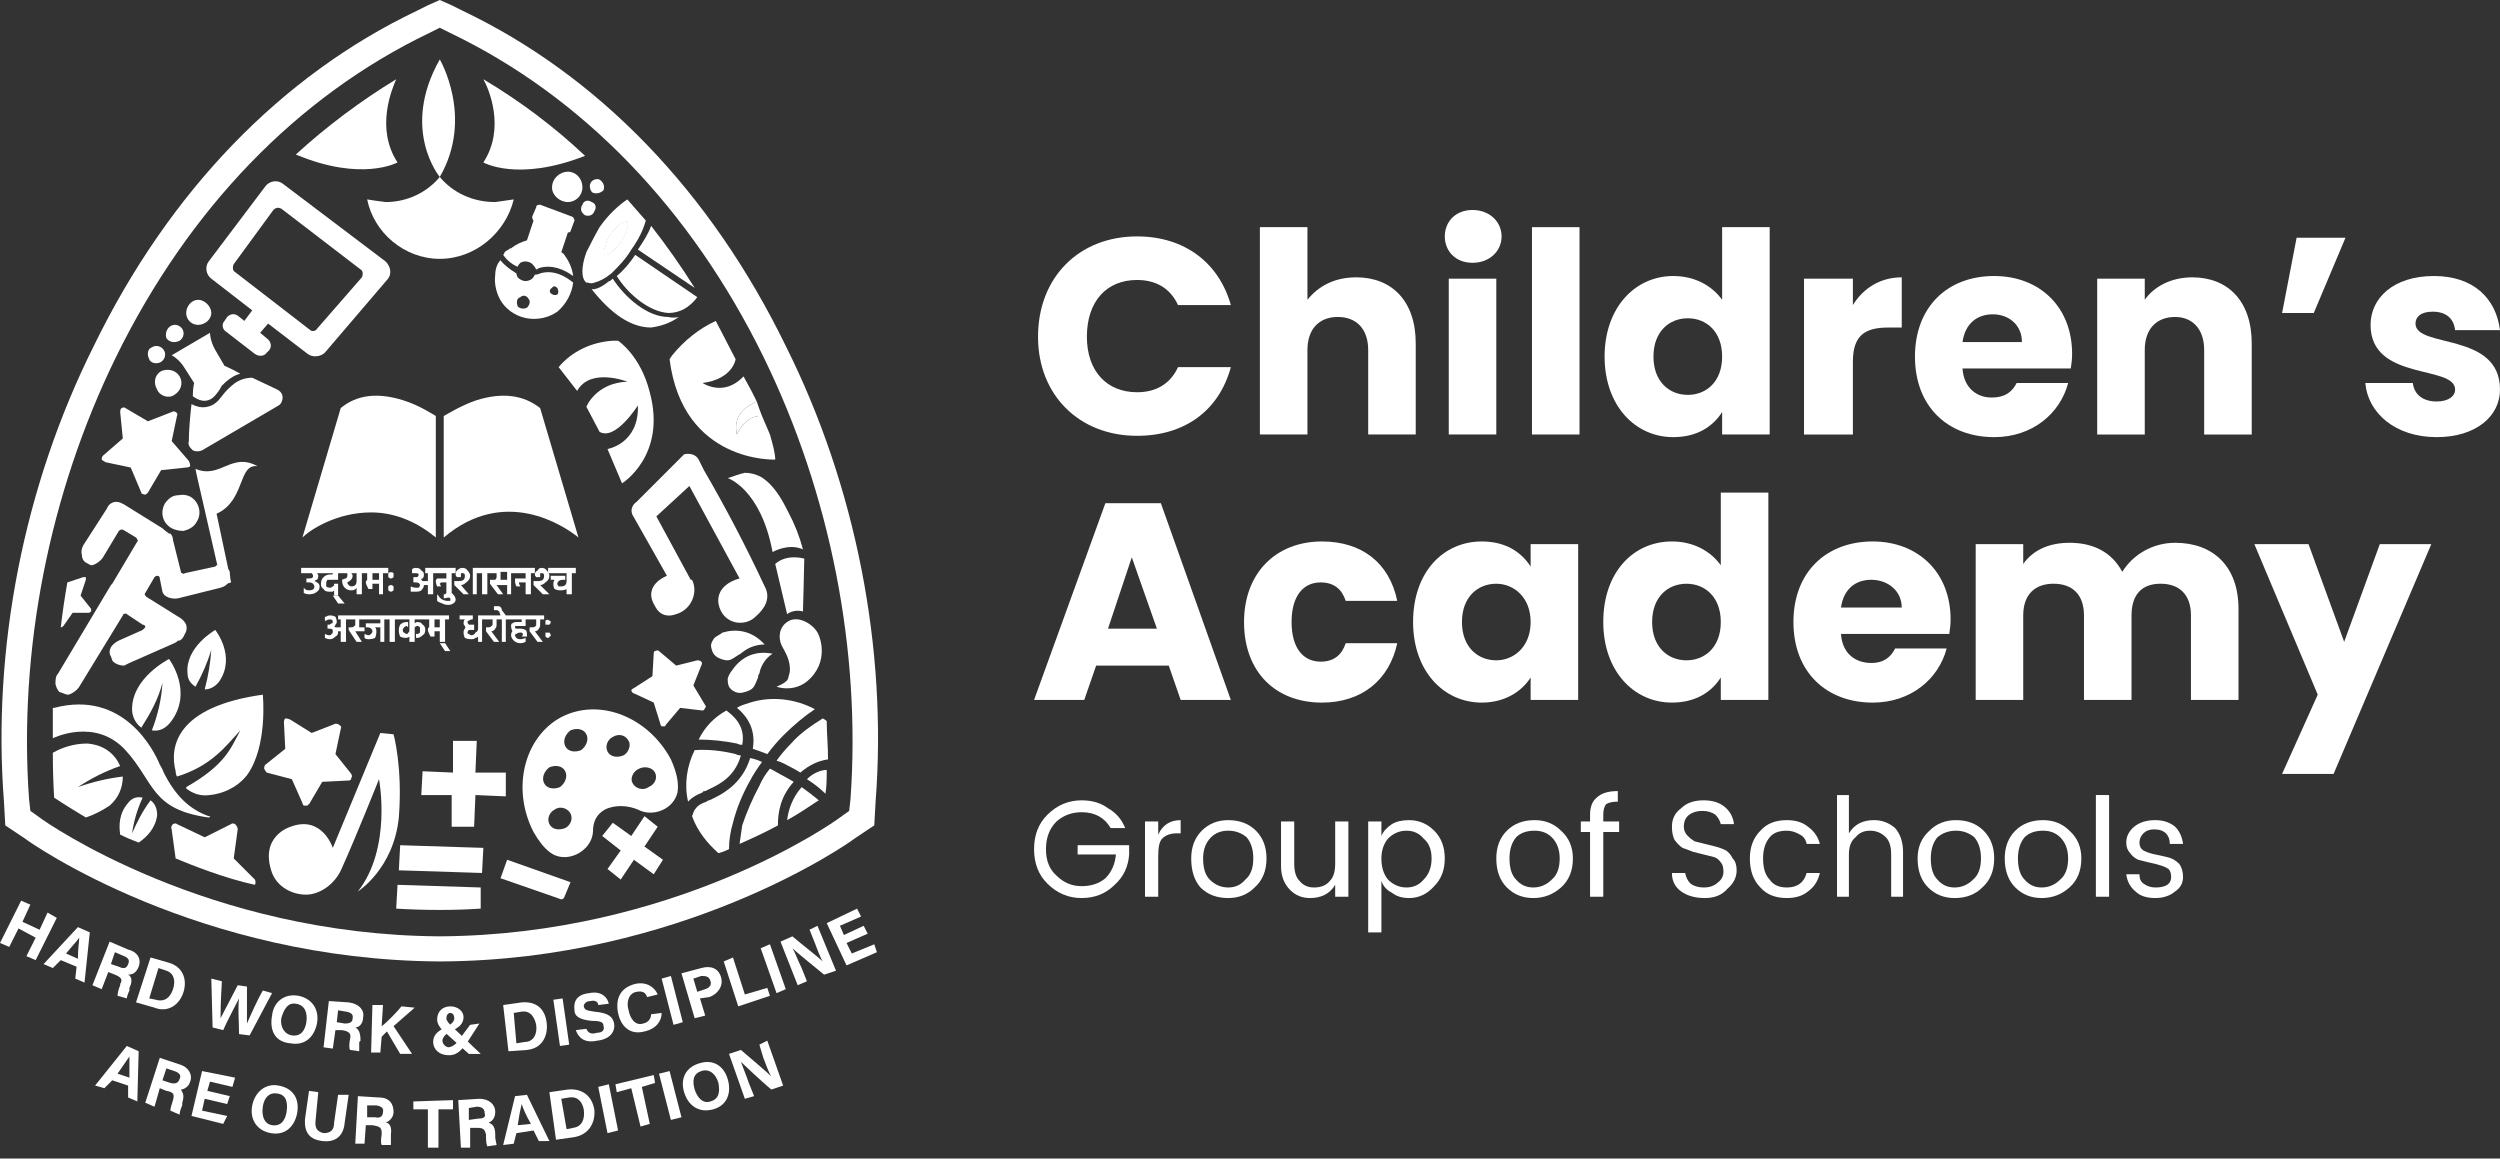 <svg xmlns="http://www.w3.org/2000/svg" width="123" height="57" viewBox="0 0 123 57" fill="none"><rect x="0" y="0" width="123" height="57" fill="#333333" stroke="none"/><path d="M55.944 11.631C58.283 11.631 59.973 12.93 60.558 15.01H57.959C57.569 14.165 56.854 13.775 55.944 13.775C54.45 13.775 53.475 14.815 53.475 16.569C53.475 18.259 54.45 19.298 55.944 19.298C56.854 19.298 57.569 18.908 57.959 18.064H60.558C59.973 20.208 58.283 21.442 55.944 21.442C53.085 21.442 51.071 19.428 51.071 16.569C51.071 13.645 53.085 11.631 55.944 11.631Z" fill="white"></path><path d="M61.987 11.176H64.326V14.749C64.846 14.1 65.626 13.645 66.73 13.645C68.484 13.645 69.654 14.815 69.654 16.894V21.377H67.315V17.219C67.315 16.179 66.73 15.594 65.82 15.594C64.911 15.594 64.326 16.179 64.326 17.219V21.377H61.987V11.176Z" fill="white"></path><path d="M71.084 11.631C71.084 10.916 71.604 10.331 72.448 10.331C73.293 10.331 73.878 10.916 73.878 11.631C73.878 12.346 73.293 12.93 72.448 12.93C71.604 12.93 71.084 12.346 71.084 11.631ZM71.279 13.71H73.618V21.377H71.279V13.71Z" fill="white"></path><path d="M75.373 11.176H77.712V21.377H75.373V11.176Z" fill="white"></path><path fill-rule="evenodd" clip-rule="evenodd" d="M82.325 13.58C83.365 13.58 84.209 14.035 84.729 14.749V11.176H87.068V21.377H84.729V20.273C84.274 20.987 83.495 21.507 82.325 21.507C80.441 21.507 78.946 19.948 78.946 17.544C78.946 15.139 80.441 13.58 82.325 13.58ZM83.04 15.659C82.13 15.659 81.35 16.309 81.35 17.544C81.35 18.778 82.13 19.428 83.04 19.428C83.95 19.428 84.729 18.778 84.729 17.544C84.729 16.309 83.95 15.659 83.04 15.659Z" fill="white"></path><path d="M91.162 21.378H88.758V13.71H91.162V15.01C91.681 14.165 92.526 13.645 93.566 13.645V16.114H92.916C91.746 16.114 91.162 16.504 91.162 17.804V21.378Z" fill="white"></path><path fill-rule="evenodd" clip-rule="evenodd" d="M98.114 21.507C95.84 21.507 94.216 20.013 94.216 17.544C94.216 15.139 95.775 13.58 98.114 13.58C100.324 13.58 101.948 15.075 101.948 17.414C101.948 17.63 101.926 17.869 101.883 18.128H96.555C96.62 19.103 97.27 19.558 97.984 19.558C98.699 19.558 99.024 19.233 99.219 18.843H101.753C101.363 20.338 99.999 21.507 98.114 21.507ZM96.555 16.829H99.479C99.479 15.984 98.829 15.464 98.049 15.464C97.27 15.464 96.685 15.919 96.555 16.829Z" fill="white"></path><path d="M108.445 17.219C108.445 16.179 107.861 15.595 107.016 15.595C106.106 15.595 105.522 16.179 105.522 17.219V21.378H103.182V13.71H105.522V14.75C105.976 14.1 106.821 13.645 107.861 13.645C109.615 13.645 110.785 14.815 110.785 16.894V21.378H108.445V17.219Z" fill="white"></path><path d="M112.279 15.399L112.994 11.696H115.398L113.838 15.399H112.279Z" fill="white"></path><path d="M119.881 21.507C117.867 21.507 116.503 20.338 116.373 18.843H118.712C118.777 19.428 119.232 19.753 119.881 19.753C120.466 19.753 120.791 19.493 120.791 19.168C120.791 17.933 116.632 18.778 116.632 15.984C116.632 14.685 117.737 13.58 119.751 13.58C121.701 13.58 122.805 14.685 123 16.244H120.791C120.726 15.659 120.336 15.334 119.686 15.334C119.102 15.334 118.842 15.594 118.842 15.919C118.842 17.154 123 16.309 123 19.168C123 20.468 121.831 21.507 119.881 21.507Z" fill="white"></path><path fill-rule="evenodd" clip-rule="evenodd" d="M57.503 32.748H53.93L53.345 34.437H50.876L54.385 24.756H57.114L60.557 34.437H58.088L57.503 32.748ZM55.684 27.42L54.514 30.929H56.919L55.684 27.42Z" fill="white"></path><path d="M65.041 26.64C66.99 26.64 68.355 27.68 68.745 29.564H66.21C66.016 28.98 65.626 28.655 64.976 28.655C64.131 28.655 63.546 29.304 63.546 30.604C63.546 31.904 64.131 32.553 64.976 32.553C65.626 32.553 66.016 32.228 66.21 31.644H68.745C68.355 33.463 66.99 34.568 65.041 34.568C62.767 34.568 61.207 33.073 61.207 30.604C61.207 28.2 62.767 26.64 65.041 26.64Z" fill="white"></path><path fill-rule="evenodd" clip-rule="evenodd" d="M72.903 26.64C74.073 26.64 74.852 27.16 75.307 27.875V26.77H77.646V34.438H75.307V33.333C74.852 34.048 74.007 34.568 72.903 34.568C71.019 34.568 69.524 33.008 69.524 30.604C69.524 28.135 71.019 26.64 72.903 26.64ZM73.618 28.72C72.708 28.72 71.928 29.369 71.928 30.604C71.928 31.838 72.708 32.488 73.618 32.488C74.462 32.488 75.307 31.838 75.307 30.604C75.307 29.369 74.462 28.72 73.618 28.72Z" fill="white"></path><path fill-rule="evenodd" clip-rule="evenodd" d="M82.259 26.64C83.299 26.64 84.144 27.095 84.663 27.81V24.236H87.003V34.437H84.663V33.333C84.209 34.047 83.429 34.567 82.259 34.567C80.375 34.567 78.881 33.008 78.881 30.604C78.881 28.135 80.375 26.64 82.259 26.64ZM82.974 28.72C82.064 28.72 81.285 29.369 81.285 30.604C81.285 31.838 82.064 32.488 82.974 32.488C83.884 32.488 84.663 31.838 84.663 30.604C84.663 29.369 83.884 28.72 82.974 28.72Z" fill="white"></path><path fill-rule="evenodd" clip-rule="evenodd" d="M92.136 34.568C89.862 34.568 88.237 33.073 88.237 30.604C88.237 28.135 89.862 26.64 92.136 26.64C94.345 26.64 95.969 28.135 95.969 30.474C95.969 30.691 95.948 30.929 95.905 31.189H90.576C90.641 32.163 91.291 32.618 92.071 32.618C92.721 32.618 93.046 32.293 93.24 31.904H95.775C95.385 33.398 94.02 34.568 92.136 34.568ZM90.576 29.889H93.565C93.565 29.044 92.851 28.525 92.071 28.525C91.291 28.525 90.706 28.98 90.576 29.889Z" fill="white"></path><path d="M107.795 30.279C107.795 29.239 107.21 28.719 106.301 28.719C105.391 28.719 104.871 29.239 104.871 30.279V34.437H102.532V30.279C102.532 29.239 101.947 28.719 101.037 28.719C100.128 28.719 99.543 29.239 99.543 30.279V34.437H97.204V26.77H99.543V27.745C99.998 27.095 100.778 26.705 101.817 26.705C102.987 26.705 103.896 27.16 104.416 28.135C104.936 27.29 105.911 26.705 107.015 26.705C108.9 26.705 110.134 27.875 110.134 29.954V34.437H107.795V30.279Z" fill="white"></path><path d="M117.087 26.77H119.621L114.813 38.076H112.279L114.033 34.177L110.914 26.77H113.578L115.333 31.578L117.087 26.77Z" fill="white"></path><path d="M53.215 44.184C52.565 44.184 52.002 43.946 51.526 43.469C51.092 43.036 50.876 42.473 50.876 41.78C50.876 41.087 51.092 40.524 51.526 40.091C52.002 39.614 52.565 39.376 53.215 39.376C53.735 39.376 54.168 39.506 54.514 39.766C54.904 39.982 55.186 40.307 55.359 40.74H54.644C54.341 40.221 53.865 39.961 53.215 39.961C52.738 39.961 52.327 40.112 51.98 40.416C51.634 40.762 51.461 41.217 51.461 41.78C51.461 42.343 51.634 42.776 51.98 43.08C52.327 43.426 52.738 43.599 53.215 43.599C53.691 43.599 54.081 43.469 54.385 43.21C54.688 42.906 54.861 42.517 54.904 42.04H53.02V41.585H55.554V42.04C55.511 42.647 55.273 43.145 54.839 43.535C54.406 43.968 53.865 44.184 53.215 44.184Z" fill="white"></path><path d="M56.984 40.416V41.065C57.2 40.589 57.569 40.351 58.088 40.351V41H57.893C57.59 41 57.352 41.087 57.179 41.26C57.049 41.39 56.984 41.672 56.984 42.105V44.119H56.334V40.416H56.984Z" fill="white"></path><path fill-rule="evenodd" clip-rule="evenodd" d="M59.063 43.664C58.76 43.318 58.608 42.841 58.608 42.235C58.608 41.672 58.782 41.217 59.128 40.87C59.475 40.524 59.908 40.351 60.428 40.351C60.991 40.351 61.446 40.524 61.792 40.87C62.139 41.217 62.312 41.672 62.312 42.235C62.312 42.841 62.117 43.318 61.727 43.664C61.381 44.011 60.948 44.184 60.428 44.184C59.865 44.184 59.41 44.011 59.063 43.664ZM60.428 43.664C60.774 43.664 61.056 43.534 61.272 43.275C61.532 43.058 61.662 42.711 61.662 42.235C61.662 41.802 61.554 41.455 61.337 41.195C61.078 40.979 60.774 40.87 60.428 40.87C60.081 40.87 59.8 40.979 59.583 41.195C59.323 41.455 59.193 41.802 59.193 42.235C59.193 42.711 59.301 43.058 59.518 43.275C59.778 43.534 60.081 43.664 60.428 43.664Z" fill="white"></path><path d="M65.691 40.415H66.34V44.119H65.691V43.534C65.431 43.967 65.019 44.184 64.456 44.184C64.066 44.184 63.741 44.054 63.481 43.794C63.178 43.491 63.027 43.101 63.027 42.624V40.415H63.676V42.495C63.676 42.884 63.763 43.166 63.936 43.339C64.11 43.556 64.348 43.664 64.651 43.664C64.998 43.664 65.257 43.556 65.431 43.339C65.604 43.166 65.691 42.884 65.691 42.495V40.415Z" fill="white"></path><path fill-rule="evenodd" clip-rule="evenodd" d="M69.329 40.351C69.805 40.351 70.217 40.524 70.564 40.87C70.91 41.217 71.083 41.672 71.083 42.235C71.083 42.798 70.91 43.253 70.564 43.599C70.217 43.989 69.805 44.184 69.329 44.184C68.982 44.184 68.701 44.098 68.484 43.924C68.224 43.794 68.051 43.599 67.965 43.34V45.874H67.315V40.416H67.965V41.13C68.051 40.914 68.224 40.719 68.484 40.545C68.701 40.416 68.982 40.351 69.329 40.351ZM69.199 43.664C69.546 43.664 69.827 43.534 70.044 43.275C70.304 43.015 70.434 42.668 70.434 42.235C70.434 41.802 70.304 41.477 70.044 41.26C69.827 41 69.546 40.87 69.199 40.87C68.853 40.87 68.549 41 68.289 41.26C68.073 41.52 67.965 41.845 67.965 42.235C67.965 42.668 68.073 43.015 68.289 43.275C68.549 43.534 68.853 43.664 69.199 43.664Z" fill="white"></path><path fill-rule="evenodd" clip-rule="evenodd" d="M74.138 43.664C73.791 43.318 73.618 42.841 73.618 42.235C73.618 41.672 73.791 41.217 74.138 40.87C74.484 40.524 74.939 40.351 75.502 40.351C76.022 40.351 76.455 40.524 76.802 40.87C77.191 41.217 77.386 41.672 77.386 42.235C77.386 42.841 77.191 43.318 76.802 43.664C76.412 44.011 75.957 44.184 75.437 44.184C74.917 44.184 74.484 44.011 74.138 43.664ZM75.437 43.664C75.784 43.664 76.087 43.534 76.347 43.275C76.607 43.058 76.737 42.711 76.737 42.235C76.737 41.802 76.607 41.455 76.347 41.195C76.13 40.979 75.849 40.87 75.502 40.87C75.112 40.87 74.809 40.979 74.592 41.195C74.376 41.455 74.267 41.802 74.267 42.235C74.267 42.711 74.376 43.058 74.592 43.275C74.809 43.534 75.091 43.664 75.437 43.664Z" fill="white"></path><path d="M79.661 40.415V40.935H78.881V44.119H78.231V40.935H77.776V40.415H78.231V40.09C78.231 39.701 78.34 39.419 78.556 39.246C78.773 39.029 79.119 38.921 79.596 38.921V39.441C79.336 39.441 79.141 39.484 79.011 39.571C78.924 39.701 78.881 39.874 78.881 40.09V40.415H79.661Z" fill="white"></path><path d="M82.844 40.675C82.844 40.849 82.909 41 83.039 41.13C83.126 41.217 83.234 41.304 83.364 41.39C83.537 41.434 83.71 41.477 83.884 41.52C84.057 41.563 84.23 41.607 84.403 41.65C84.577 41.694 84.75 41.758 84.923 41.845C85.053 41.932 85.162 42.062 85.248 42.235C85.378 42.365 85.443 42.56 85.443 42.82C85.443 43.166 85.291 43.469 84.988 43.729C84.728 44.033 84.36 44.184 83.884 44.184C83.407 44.184 83.017 44.076 82.714 43.859C82.411 43.643 82.259 43.34 82.259 42.95H82.909C82.952 43.166 83.039 43.34 83.169 43.469C83.342 43.599 83.559 43.664 83.819 43.664C84.122 43.664 84.36 43.578 84.534 43.404C84.707 43.275 84.793 43.101 84.793 42.885C84.793 42.668 84.75 42.517 84.663 42.43C84.577 42.3 84.469 42.213 84.338 42.17C84.165 42.127 83.992 42.083 83.819 42.04C83.645 41.997 83.472 41.953 83.299 41.91C83.082 41.823 82.909 41.758 82.779 41.715C82.649 41.629 82.519 41.498 82.389 41.325C82.303 41.152 82.259 40.935 82.259 40.675C82.259 40.286 82.411 39.982 82.714 39.766C82.974 39.506 83.342 39.376 83.819 39.376C84.252 39.376 84.598 39.484 84.858 39.701C85.118 39.917 85.27 40.199 85.313 40.546H84.663C84.62 40.372 84.533 40.221 84.403 40.091C84.23 39.961 84.014 39.896 83.754 39.896C83.494 39.896 83.277 39.961 83.104 40.091C82.931 40.221 82.844 40.416 82.844 40.675Z" fill="white"></path><path d="M86.613 43.664C86.266 43.318 86.093 42.841 86.093 42.235C86.093 41.672 86.266 41.217 86.613 40.87C86.916 40.524 87.35 40.351 87.913 40.351C88.346 40.351 88.692 40.459 88.952 40.675C89.255 40.892 89.45 41.174 89.537 41.52H88.887C88.844 41.304 88.736 41.152 88.562 41.065C88.346 40.935 88.129 40.87 87.913 40.87C87.523 40.87 87.241 40.979 87.068 41.195C86.851 41.455 86.743 41.802 86.743 42.235C86.743 42.711 86.851 43.058 87.068 43.275C87.241 43.534 87.523 43.664 87.913 43.664C88.432 43.664 88.757 43.426 88.887 42.95H89.537C89.45 43.34 89.255 43.643 88.952 43.859C88.692 44.076 88.346 44.184 87.913 44.184C87.35 44.184 86.916 44.011 86.613 43.664Z" fill="white"></path><path d="M90.966 39.116V41C91.226 40.567 91.638 40.35 92.201 40.35C92.591 40.35 92.937 40.48 93.24 40.74C93.5 41.043 93.63 41.433 93.63 41.91V44.119H93.045V42.04C93.045 41.65 92.959 41.368 92.785 41.195C92.569 40.978 92.309 40.87 92.006 40.87C91.703 40.87 91.464 40.978 91.291 41.195C91.074 41.368 90.966 41.65 90.966 42.04V44.119H90.381V39.116H90.966Z" fill="white"></path><path fill-rule="evenodd" clip-rule="evenodd" d="M94.865 43.664C94.519 43.318 94.346 42.841 94.346 42.235C94.346 41.672 94.54 41.217 94.93 40.87C95.277 40.524 95.71 40.351 96.23 40.351C96.793 40.351 97.248 40.524 97.594 40.87C97.941 41.217 98.114 41.672 98.114 42.235C98.114 42.841 97.919 43.318 97.529 43.664C97.183 44.011 96.728 44.184 96.165 44.184C95.645 44.184 95.212 44.011 94.865 43.664ZM96.165 43.664C96.511 43.664 96.815 43.534 97.075 43.275C97.334 43.058 97.464 42.711 97.464 42.235C97.464 41.802 97.356 41.455 97.139 41.195C96.88 40.979 96.576 40.87 96.23 40.87C95.883 40.87 95.58 40.979 95.32 41.195C95.103 41.455 94.995 41.802 94.995 42.235C94.995 42.711 95.103 43.058 95.32 43.275C95.537 43.534 95.818 43.664 96.165 43.664Z" fill="white"></path><path fill-rule="evenodd" clip-rule="evenodd" d="M99.153 43.664C98.807 43.318 98.633 42.841 98.633 42.235C98.633 41.672 98.807 41.217 99.153 40.87C99.5 40.524 99.955 40.351 100.518 40.351C101.038 40.351 101.471 40.524 101.817 40.87C102.207 41.217 102.402 41.672 102.402 42.235C102.402 42.841 102.207 43.318 101.817 43.664C101.428 44.011 100.973 44.184 100.453 44.184C99.933 44.184 99.5 44.011 99.153 43.664ZM100.453 43.664C100.799 43.664 101.103 43.534 101.363 43.275C101.622 43.058 101.752 42.711 101.752 42.235C101.752 41.802 101.622 41.455 101.363 41.195C101.146 40.979 100.864 40.87 100.518 40.87C100.128 40.87 99.825 40.979 99.608 41.195C99.392 41.455 99.283 41.802 99.283 42.235C99.283 42.711 99.392 43.058 99.608 43.275C99.825 43.534 100.106 43.664 100.453 43.664Z" fill="white"></path><path d="M103.117 44.119V39.116H103.767V44.119H103.117Z" fill="white"></path><path d="M104.612 41.455C104.612 41.152 104.742 40.892 105.001 40.675C105.261 40.459 105.608 40.351 106.041 40.351C106.431 40.351 106.756 40.459 107.016 40.675C107.232 40.892 107.362 41.174 107.406 41.52H106.756C106.756 41.304 106.691 41.13 106.561 41C106.431 40.87 106.236 40.805 105.976 40.805C105.759 40.805 105.586 40.87 105.456 41C105.326 41.13 105.261 41.282 105.261 41.455C105.261 41.629 105.326 41.758 105.456 41.845C105.63 41.932 105.824 41.997 106.041 42.04C106.258 42.083 106.453 42.127 106.626 42.17C106.842 42.213 107.037 42.322 107.211 42.495C107.341 42.668 107.406 42.885 107.406 43.145C107.406 43.448 107.276 43.686 107.016 43.859C106.756 44.076 106.431 44.184 106.041 44.184C105.608 44.184 105.283 44.076 105.066 43.859C104.806 43.643 104.655 43.361 104.612 43.015H105.261C105.261 43.231 105.326 43.383 105.456 43.469C105.63 43.599 105.824 43.664 106.041 43.664C106.301 43.664 106.496 43.621 106.626 43.534C106.756 43.448 106.821 43.318 106.821 43.145C106.821 42.971 106.777 42.841 106.691 42.755C106.561 42.668 106.409 42.603 106.236 42.56C106.106 42.517 105.933 42.473 105.716 42.43C105.543 42.386 105.37 42.343 105.196 42.3C105.023 42.213 104.893 42.105 104.806 41.975C104.677 41.845 104.612 41.672 104.612 41.455Z" fill="white"></path><path d="M1.04 44.314L1.494 44.509L1.105 45.354L1.949 45.744L2.339 44.899L2.794 45.159L1.754 47.238L1.3 47.043L1.754 46.134L0.91 45.679L0.455 46.588L0 46.394L1.04 44.314Z" fill="white"></path><path fill-rule="evenodd" clip-rule="evenodd" d="M2.989 47.238L2.599 47.628L2.144 47.433L3.833 45.614L4.418 45.874L4.158 48.343L3.703 48.148L3.768 47.563L2.989 47.238ZM3.833 47.173C3.833 46.653 3.898 46.328 3.898 46.134C3.768 46.328 3.509 46.588 3.249 46.913L3.833 47.173Z" fill="white"></path><path fill-rule="evenodd" clip-rule="evenodd" d="M5.328 47.823L5.003 48.668L4.548 48.473L5.393 46.329L6.303 46.718C6.823 46.848 6.952 47.238 6.823 47.563C6.693 47.888 6.498 47.953 6.303 47.953C6.433 48.018 6.563 48.213 6.368 48.603V48.733C6.303 48.863 6.238 49.058 6.238 49.123L5.783 48.993C5.783 48.863 5.826 48.689 5.913 48.473V48.408C6.043 48.213 5.978 48.083 5.653 47.953L5.328 47.823ZM5.458 47.433L5.848 47.563C6.108 47.693 6.238 47.628 6.303 47.433C6.389 47.26 6.324 47.13 6.108 47.043L5.653 46.848L5.458 47.433Z" fill="white"></path><path fill-rule="evenodd" clip-rule="evenodd" d="M7.407 47.108L8.317 47.368C8.967 47.563 9.226 48.148 9.032 48.797C8.837 49.447 8.252 49.837 7.602 49.577L6.692 49.317L7.407 47.108ZM7.342 49.122L7.667 49.187C8.122 49.317 8.382 49.057 8.512 48.668C8.642 48.278 8.577 47.888 8.187 47.758L7.797 47.628L7.342 49.122Z" fill="white"></path><path d="M10.461 50.552L10.396 48.148L10.916 48.278C10.851 49.382 10.851 49.837 10.851 50.097C11.046 49.707 11.436 48.992 11.696 48.473L12.151 48.538C12.151 48.992 12.151 49.967 12.151 50.357C12.345 49.902 12.735 49.057 12.93 48.733L13.385 48.862L12.281 50.942L11.761 50.877C11.761 50.292 11.696 49.577 11.761 49.122C11.566 49.512 11.176 50.227 10.981 50.682L10.461 50.552Z" fill="white"></path><path fill-rule="evenodd" clip-rule="evenodd" d="M15.594 50.357C15.464 51.007 15.009 51.462 14.295 51.332C13.515 51.267 13.255 50.682 13.385 49.967C13.45 49.318 13.97 48.863 14.684 48.993C15.334 49.123 15.724 49.642 15.594 50.357ZM13.84 50.097C13.775 50.487 13.97 50.877 14.36 50.942C14.814 51.007 15.009 50.682 15.074 50.292C15.139 49.837 15.009 49.447 14.555 49.383C14.165 49.318 13.97 49.642 13.84 50.097Z" fill="white"></path><path fill-rule="evenodd" clip-rule="evenodd" d="M16.504 50.682L16.374 51.592L15.919 51.527L16.179 49.252L17.154 49.317C17.674 49.382 17.933 49.707 17.869 50.032C17.869 50.357 17.674 50.552 17.479 50.552C17.609 50.617 17.738 50.747 17.738 51.202L17.674 51.267C17.674 51.462 17.674 51.592 17.674 51.722L17.219 51.657C17.175 51.57 17.175 51.397 17.219 51.137C17.284 50.877 17.219 50.747 16.829 50.682H16.504ZM16.569 50.292L16.959 50.357C17.219 50.357 17.349 50.292 17.349 50.097C17.392 49.924 17.284 49.816 17.024 49.772L16.634 49.707L16.569 50.292Z" fill="white"></path><path d="M18.323 49.447H18.843L18.778 50.487C18.973 50.357 19.493 49.837 19.753 49.512L20.402 49.577L19.363 50.487L20.272 51.851H19.688L19.038 50.747L18.778 51.007L18.713 51.786H18.258L18.323 49.447Z" fill="white"></path><path d="M23.586 50.357L23.001 51.267C22.741 51.592 22.547 51.917 22.092 51.917C21.572 51.917 21.312 51.592 21.312 51.267C21.312 50.942 21.507 50.747 21.897 50.552C22.157 50.422 22.352 50.292 22.352 50.097C22.352 49.967 22.287 49.837 22.157 49.837C22.027 49.837 21.962 49.967 21.962 50.097C21.962 50.227 22.092 50.357 22.222 50.487L23.651 51.852H23.066L21.767 50.682C21.637 50.552 21.507 50.357 21.507 50.162C21.507 49.772 21.767 49.513 22.157 49.513C22.547 49.513 22.806 49.772 22.806 50.032C22.806 50.357 22.612 50.552 22.157 50.747C21.897 50.877 21.767 51.072 21.767 51.202C21.767 51.332 21.897 51.527 22.092 51.527C22.352 51.462 22.482 51.332 22.741 50.942L23.131 50.422L23.586 50.357Z" fill="white"></path><path fill-rule="evenodd" clip-rule="evenodd" d="M24.756 49.447L25.666 49.318C26.38 49.253 26.835 49.642 26.9 50.357C26.965 51.007 26.64 51.592 25.925 51.657L25.016 51.722L24.756 49.447ZM25.406 51.332L25.796 51.267C26.25 51.267 26.445 50.877 26.38 50.422C26.315 50.097 26.12 49.707 25.666 49.772L25.276 49.837L25.406 51.332Z" fill="white"></path><path d="M27.68 49.122L28.005 51.397L27.55 51.462L27.225 49.187L27.68 49.122Z" fill="white"></path><path d="M28.849 50.617C28.936 50.834 29.109 50.899 29.369 50.812C29.629 50.812 29.759 50.682 29.694 50.487C29.694 50.292 29.564 50.227 29.109 50.227C28.459 50.162 28.265 49.967 28.265 49.708C28.2 49.253 28.395 48.928 28.979 48.863C29.564 48.733 29.889 49.058 29.954 49.383L29.434 49.448C29.434 49.318 29.304 49.188 29.044 49.253C28.849 49.253 28.72 49.383 28.72 49.513C28.784 49.708 28.849 49.708 29.239 49.773C29.954 49.837 30.149 50.032 30.214 50.357C30.279 50.747 30.019 51.137 29.369 51.202C28.784 51.332 28.46 51.072 28.33 50.682L28.849 50.617Z" fill="white"></path><path d="M32.553 49.837C32.553 50.227 32.294 50.617 31.709 50.747C30.994 50.942 30.539 50.487 30.409 49.837C30.279 49.188 30.474 48.603 31.254 48.408C31.839 48.278 32.228 48.603 32.358 48.928L31.839 49.057C31.774 48.863 31.644 48.733 31.319 48.798C30.929 48.863 30.799 49.317 30.929 49.707C30.994 50.097 31.254 50.487 31.644 50.357C31.969 50.292 32.034 50.032 32.034 49.902L32.553 49.837Z" fill="white"></path><path d="M33.008 48.018L33.593 50.292L33.138 50.422L32.553 48.148L33.008 48.018Z" fill="white"></path><path fill-rule="evenodd" clip-rule="evenodd" d="M33.528 47.888L34.502 47.628C34.957 47.498 35.347 47.628 35.477 48.083C35.607 48.538 35.282 48.927 34.892 49.057L34.438 49.122L34.697 49.967L34.178 50.097L33.528 47.888ZM34.307 48.797L34.697 48.667C34.892 48.602 35.022 48.472 34.957 48.278C34.892 48.018 34.697 48.018 34.502 48.018L34.113 48.148L34.307 48.797Z" fill="white"></path><path d="M35.607 47.303L36.062 47.108L36.647 48.928L37.751 48.603L37.881 48.992L36.322 49.512L35.607 47.303Z" fill="white"></path><path d="M37.881 46.458L38.661 48.667L38.206 48.862L37.426 46.653L37.881 46.458Z" fill="white"></path><path d="M39.246 48.472L38.401 46.328L38.986 46.068C39.441 46.458 40.285 47.108 40.48 47.303C40.35 47.108 40.22 46.718 40.09 46.393L39.83 45.743L40.22 45.549L41.13 47.758L40.545 47.953C40.155 47.628 39.181 46.848 38.986 46.653C39.116 46.848 39.246 47.238 39.441 47.628L39.7 48.278L39.246 48.472Z" fill="white"></path><path d="M42.689 45.939L41.65 46.394L41.91 46.913L43.014 46.459L43.144 46.848L41.65 47.498L40.675 45.419L42.169 44.704L42.364 45.094L41.325 45.549L41.52 46.004L42.494 45.549L42.689 45.939Z" fill="white"></path><path fill-rule="evenodd" clip-rule="evenodd" d="M5.523 53.151L5.133 53.54L4.678 53.41L6.238 51.461L6.822 51.721L6.757 54.19L6.303 53.995V53.41L5.523 53.151ZM6.368 53.021C6.368 52.501 6.368 52.176 6.368 51.981C6.238 52.176 6.043 52.436 5.783 52.826L6.368 53.021Z" fill="white"></path><path fill-rule="evenodd" clip-rule="evenodd" d="M7.862 53.54L7.602 54.45L7.147 54.255L7.862 52.046L8.837 52.371C9.291 52.501 9.486 52.891 9.356 53.215C9.291 53.475 9.032 53.605 8.902 53.605C8.967 53.735 9.097 53.865 8.967 54.255V54.385C8.902 54.515 8.837 54.71 8.837 54.84L8.382 54.645C8.382 54.558 8.425 54.385 8.512 54.125C8.577 53.865 8.577 53.735 8.187 53.67L7.862 53.54ZM7.992 53.151L8.382 53.28C8.642 53.345 8.772 53.28 8.837 53.086C8.923 52.912 8.837 52.782 8.577 52.696L8.187 52.566L7.992 53.151Z" fill="white"></path><path d="M11.176 54.32L10.071 54.06L9.941 54.645L11.176 54.905L10.981 55.295L9.421 54.905L9.941 52.696L11.566 53.021L11.436 53.475L10.331 53.216L10.201 53.67L11.306 53.93L11.176 54.32Z" fill="white"></path><path fill-rule="evenodd" clip-rule="evenodd" d="M14.619 54.775C14.489 55.425 14.034 55.88 13.32 55.75C12.605 55.62 12.28 55.035 12.41 54.385C12.54 53.736 13.06 53.281 13.71 53.411C14.424 53.541 14.749 54.06 14.619 54.775ZM12.93 54.45C12.865 54.905 12.995 55.295 13.385 55.36C13.84 55.425 14.034 55.1 14.1 54.71C14.165 54.255 14.1 53.865 13.645 53.8C13.255 53.736 12.995 53.995 12.93 54.45Z" fill="white"></path><path d="M15.659 53.735L15.529 55.1C15.464 55.555 15.659 55.685 15.919 55.75C16.244 55.75 16.439 55.62 16.439 55.23L16.634 53.865H17.154L16.959 55.23C16.894 56.01 16.374 56.205 15.854 56.139C15.334 56.075 14.944 55.815 15.009 55.035L15.204 53.67L15.659 53.735Z" fill="white"></path><path fill-rule="evenodd" clip-rule="evenodd" d="M17.999 55.36L17.934 56.27H17.479L17.609 53.931L18.648 53.996C19.168 53.996 19.363 54.321 19.363 54.71C19.363 54.97 19.168 55.165 18.973 55.23C19.103 55.23 19.298 55.36 19.233 55.815V55.945C19.233 56.075 19.233 56.27 19.233 56.335H18.778C18.735 56.248 18.735 56.075 18.778 55.815V55.75C18.778 55.49 18.713 55.425 18.323 55.36H17.999ZM18.064 54.97H18.453C18.713 55.035 18.843 54.905 18.843 54.71C18.887 54.537 18.778 54.429 18.518 54.386H18.064V54.97Z" fill="white"></path><path d="M21.052 54.58H20.337V54.191L22.287 54.126V54.58H21.572V56.465H21.052V54.58Z" fill="white"></path><path fill-rule="evenodd" clip-rule="evenodd" d="M23.132 55.49V56.464H22.677L22.547 54.125L23.587 54.06C24.041 54.06 24.366 54.32 24.366 54.71C24.366 54.97 24.236 55.165 24.041 55.23C24.171 55.295 24.366 55.36 24.366 55.815V55.945C24.366 56.075 24.431 56.27 24.431 56.334L23.976 56.4C23.933 56.313 23.911 56.14 23.911 55.88V55.815C23.846 55.555 23.781 55.49 23.457 55.49H23.132ZM23.067 55.1L23.521 55.035C23.781 55.035 23.911 54.97 23.846 54.775C23.846 54.559 23.716 54.45 23.457 54.45L23.067 54.515V55.1Z" fill="white"></path><path fill-rule="evenodd" clip-rule="evenodd" d="M25.406 55.75L25.276 56.27L24.756 56.335L25.341 53.93L25.926 53.865L27.03 56.14H26.511L26.251 55.62L25.406 55.75ZM26.121 55.295C25.861 54.84 25.731 54.515 25.666 54.32C25.601 54.58 25.536 54.905 25.471 55.36L26.121 55.295Z" fill="white"></path><path fill-rule="evenodd" clip-rule="evenodd" d="M27.03 53.736L27.94 53.605C28.59 53.541 29.11 53.865 29.24 54.58C29.305 55.23 28.98 55.815 28.265 55.945L27.355 56.075L27.03 53.736ZM27.875 55.555L28.2 55.49C28.655 55.425 28.785 55.035 28.72 54.58C28.655 54.255 28.46 53.93 28.005 53.995L27.615 54.06L27.875 55.555Z" fill="white"></path><path d="M29.954 53.346L30.409 55.62L29.889 55.75L29.434 53.475L29.954 53.346Z" fill="white"></path><path d="M31.059 53.541L30.344 53.736L30.279 53.346L32.164 52.891L32.229 53.281L31.579 53.476L31.969 55.295L31.514 55.425L31.059 53.541Z" fill="white"></path><path d="M32.943 52.696L33.528 54.97L33.008 55.1L32.423 52.826L32.943 52.696Z" fill="white"></path><path fill-rule="evenodd" clip-rule="evenodd" d="M35.802 53.086C35.997 53.735 35.802 54.385 35.088 54.58C34.373 54.775 33.853 54.385 33.658 53.735C33.463 53.086 33.723 52.501 34.438 52.306C35.088 52.111 35.607 52.436 35.802 53.086ZM34.178 53.605C34.308 53.995 34.568 54.32 34.958 54.19C35.413 54.06 35.413 53.67 35.347 53.281C35.218 52.826 34.893 52.566 34.503 52.696C34.113 52.826 34.048 53.151 34.178 53.605Z" fill="white"></path><path d="M36.647 54.06L35.867 51.851L36.452 51.656C36.907 52.046 37.751 52.761 37.946 52.956C37.816 52.761 37.686 52.371 37.556 52.046L37.361 51.396L37.751 51.201L38.531 53.411L37.946 53.605C37.556 53.281 36.647 52.436 36.452 52.241C36.517 52.436 36.712 52.891 36.842 53.281L37.102 53.93L36.647 54.06Z" fill="white"></path><path fill-rule="evenodd" clip-rule="evenodd" d="M43.079 39.441L43.014 40.61L42.04 41.26C41.715 41.52 33.528 47.238 21.702 47.303H21.637C9.746 47.238 1.559 41.52 1.234 41.26L0.26 40.61L0.195 39.441C-0.39 31.904 1.169 23.911 4.613 17.024C8.317 9.422 13.84 3.704 20.532 0.52L21.052 0.26L21.637 0L22.222 0.26L22.742 0.52C29.434 3.704 34.957 9.422 38.661 17.024C42.105 23.911 43.664 31.904 43.079 39.441ZM37.556 17.544C33.983 10.266 28.654 4.743 22.157 1.624L21.897 1.494L21.637 1.365L21.377 1.494L21.117 1.624C14.62 4.743 9.291 10.266 5.718 17.544C2.404 24.301 0.909 32.033 1.429 39.311L1.494 39.896L1.949 40.221C2.274 40.48 10.201 46.003 21.637 46.068C33.138 46.003 41 40.48 41.325 40.221L41.78 39.896L41.845 39.311C42.365 32.033 40.87 24.301 37.556 17.544Z" fill="white"></path><path fill-rule="evenodd" clip-rule="evenodd" d="M16.18 29.11C16.049 29.11 15.963 29.066 15.92 28.98C15.833 28.936 15.79 28.85 15.79 28.72C15.79 28.59 15.833 28.481 15.92 28.395C16.006 28.308 16.114 28.265 16.244 28.265H16.374V28.2H15.595C15.638 28.243 15.66 28.287 15.66 28.33C15.66 28.416 15.638 28.481 15.595 28.525C15.551 28.525 15.508 28.546 15.465 28.59C15.508 28.59 15.551 28.611 15.595 28.655C15.681 28.698 15.725 28.763 15.725 28.85C15.725 28.98 15.681 29.066 15.595 29.11C15.508 29.196 15.378 29.239 15.205 29.239C15.118 29.239 15.031 29.218 14.945 29.174V28.915L15.01 28.98C15.053 29.023 15.118 29.044 15.205 29.044C15.465 29.044 15.465 28.915 15.465 28.85C15.465 28.806 15.443 28.763 15.4 28.72C15.356 28.676 15.291 28.655 15.205 28.655H15.075V28.46H15.205C15.4 28.46 15.4 28.395 15.4 28.33C15.4 28.287 15.378 28.243 15.335 28.2H14.815V27.94H19.103V28.2H18.843V29.239H18.649V28.72H18.324V28.98H18.129L18.064 28.85C18.02 28.763 17.999 28.698 17.999 28.655C17.999 28.611 18.02 28.568 18.064 28.525V28.2H17.804V29.239H17.544V28.915C17.501 29.001 17.414 29.044 17.284 29.044C17.154 29.044 17.046 29.001 16.959 28.915C16.872 28.828 16.829 28.698 16.829 28.525C16.916 28.481 16.981 28.46 17.024 28.46C17.067 28.416 17.089 28.373 17.089 28.33C17.089 28.243 17.089 28.2 17.089 28.2H16.634V28.525H16.244C16.158 28.525 16.114 28.525 16.114 28.525C16.071 28.568 16.049 28.633 16.049 28.72C16.049 28.763 16.049 28.806 16.049 28.85C16.093 28.893 16.158 28.915 16.244 28.915C16.288 28.915 16.331 28.893 16.374 28.85C16.418 28.85 16.439 28.806 16.439 28.72H16.634V29.305H16.439V29.044C16.396 29.088 16.374 29.11 16.374 29.11C16.331 29.11 16.266 29.11 16.18 29.11ZM17.089 28.655C17.089 28.698 17.111 28.741 17.154 28.785C17.197 28.828 17.241 28.85 17.284 28.85C17.371 28.85 17.436 28.828 17.479 28.785C17.522 28.741 17.544 28.676 17.544 28.59V28.2H17.284C17.327 28.243 17.349 28.287 17.349 28.33C17.349 28.46 17.262 28.568 17.089 28.655ZM18.649 28.525V28.2H18.324V28.525H18.649Z" fill="white"></path><path d="M16.375 29.304L16.634 29.694H16.959L16.634 29.304H16.375Z" fill="white"></path><path d="M19.233 28.46C19.276 28.46 19.32 28.438 19.363 28.395C19.363 28.395 19.363 28.373 19.363 28.33C19.363 28.287 19.363 28.243 19.363 28.2C19.298 28.135 19.168 28.135 19.103 28.2C19.103 28.243 19.103 28.287 19.103 28.33C19.103 28.373 19.103 28.395 19.103 28.395C19.146 28.438 19.19 28.46 19.233 28.46Z" fill="white"></path><path d="M19.233 29.109C19.276 29.109 19.32 29.088 19.363 29.044C19.363 29.001 19.363 28.958 19.363 28.914C19.363 28.871 19.363 28.849 19.363 28.849C19.32 28.806 19.276 28.784 19.233 28.784C19.19 28.784 19.146 28.806 19.103 28.849C19.103 28.849 19.103 28.871 19.103 28.914C19.103 28.958 19.103 29.001 19.103 29.044C19.146 29.088 19.19 29.109 19.233 29.109Z" fill="white"></path><path d="M22.222 29.174V28.2H22.417V27.94H21.507H21.312H20.922V28.2H21.052V28.59H20.793C20.749 28.546 20.728 28.525 20.728 28.525C20.728 28.481 20.749 28.46 20.793 28.46C20.836 28.416 20.858 28.352 20.858 28.265C20.858 28.178 20.814 28.113 20.728 28.07C20.684 27.983 20.598 27.94 20.468 27.94C20.381 27.94 20.316 27.962 20.273 28.005V28.265V28.2C20.316 28.2 20.381 28.2 20.468 28.2C20.598 28.2 20.598 28.265 20.598 28.265C20.598 28.308 20.576 28.352 20.533 28.395C20.533 28.395 20.489 28.395 20.403 28.395H20.338V28.655H20.468C20.598 28.655 20.663 28.72 20.663 28.785C20.663 28.828 20.641 28.871 20.598 28.915C20.554 28.915 20.511 28.915 20.468 28.915C20.381 28.915 20.294 28.893 20.208 28.85V29.11C20.294 29.11 20.381 29.11 20.468 29.11C20.598 29.11 20.684 29.088 20.728 29.044C20.814 28.958 20.858 28.871 20.858 28.785H21.052V29.239H21.312V28.2H21.507H21.962V28.46H21.637C21.551 28.46 21.507 28.46 21.507 28.46C21.464 28.503 21.442 28.546 21.442 28.59C21.442 28.676 21.464 28.763 21.507 28.85H21.702C21.659 28.763 21.637 28.72 21.637 28.72C21.681 28.676 21.702 28.655 21.702 28.655H21.962V29.174C21.919 29.218 21.897 29.239 21.897 29.239C21.897 29.239 21.875 29.239 21.832 29.239V29.434H21.897C22.027 29.391 22.114 29.391 22.157 29.434C22.157 29.434 22.157 29.456 22.157 29.499C22.157 29.499 22.157 29.521 22.157 29.564C22.114 29.564 22.07 29.564 22.027 29.564C21.941 29.564 21.854 29.543 21.767 29.499C21.681 29.456 21.616 29.391 21.572 29.305L21.507 29.239V29.564C21.551 29.608 21.637 29.651 21.767 29.694C21.854 29.738 21.941 29.759 22.027 29.759C22.157 29.759 22.244 29.738 22.287 29.694C22.374 29.651 22.417 29.586 22.417 29.499C22.417 29.413 22.374 29.326 22.287 29.239C22.287 29.239 22.265 29.218 22.222 29.174Z" fill="white"></path><path d="M22.482 28.395H22.677C22.677 28.352 22.677 28.308 22.677 28.265C22.677 28.265 22.677 28.243 22.677 28.2C22.677 28.2 22.698 28.2 22.742 28.2C22.807 28.2 22.872 28.2 22.872 28.33C22.872 28.416 22.85 28.481 22.807 28.525C22.763 28.568 22.677 28.59 22.547 28.59H22.352V28.785L22.807 29.239H23.067L22.677 28.785C22.763 28.785 22.85 28.741 22.937 28.655C23.067 28.568 23.131 28.46 23.131 28.33C23.131 28.243 23.088 28.157 23.002 28.07C22.958 27.983 22.872 27.94 22.742 27.94C22.655 27.94 22.568 27.983 22.482 28.07C22.439 28.113 22.417 28.178 22.417 28.265C22.417 28.308 22.439 28.352 22.482 28.395Z" fill="white"></path><path fill-rule="evenodd" clip-rule="evenodd" d="M23.457 29.239H23.262V27.94H26.316V28.2H26.121V29.239H25.861V28.655H25.601C25.601 28.655 25.579 28.655 25.536 28.655C25.536 28.655 25.536 28.676 25.536 28.72C25.536 28.72 25.558 28.763 25.601 28.85H25.406C25.363 28.763 25.341 28.676 25.341 28.59C25.341 28.546 25.341 28.503 25.341 28.46C25.384 28.46 25.45 28.46 25.536 28.46H25.861V28.2H25.146V29.239H24.951V28.785H24.692C24.561 28.785 24.475 28.785 24.432 28.785L24.756 29.239H24.497L24.107 28.72V28.525H24.237C24.323 28.525 24.367 28.525 24.367 28.525C24.41 28.481 24.432 28.438 24.432 28.395V28.2H23.977V29.239H23.717V28.2H23.457V29.239ZM24.951 28.525V28.135H24.627V28.395C24.627 28.438 24.627 28.481 24.627 28.525H24.951Z" fill="white"></path><path d="M26.38 28.395H26.575C26.575 28.352 26.575 28.308 26.575 28.265C26.575 28.265 26.575 28.243 26.575 28.2C26.575 28.2 26.597 28.2 26.64 28.2C26.705 28.2 26.77 28.2 26.77 28.33C26.77 28.416 26.749 28.481 26.705 28.525C26.662 28.568 26.575 28.59 26.445 28.59H26.25V28.785L26.705 29.239H27.03L26.575 28.785C26.662 28.785 26.749 28.741 26.835 28.655C26.965 28.568 27.03 28.46 27.03 28.33C27.03 28.243 26.987 28.157 26.9 28.07C26.857 27.983 26.77 27.94 26.64 27.94C26.554 27.94 26.489 27.983 26.445 28.07C26.359 28.113 26.316 28.178 26.316 28.265C26.316 28.308 26.337 28.352 26.38 28.395Z" fill="white"></path><path d="M26.966 27.94V28.2H27.875V28.59C27.875 28.676 27.854 28.741 27.81 28.785C27.767 28.828 27.702 28.85 27.615 28.85C27.572 28.85 27.529 28.85 27.485 28.85C27.442 28.806 27.42 28.763 27.42 28.72C27.42 28.676 27.442 28.633 27.485 28.59C27.529 28.546 27.615 28.525 27.745 28.525H27.81V28.33H27.096V28.525H27.291C27.247 28.568 27.226 28.633 27.226 28.72C27.226 28.85 27.247 28.936 27.291 28.98C27.377 29.023 27.464 29.044 27.55 29.044C27.724 29.044 27.832 29.023 27.875 28.98V29.239H28.135V28.2H28.33V27.94H26.966Z" fill="white"></path><path fill-rule="evenodd" clip-rule="evenodd" d="M21.637 31.059H21.377V31.319H21.183L21.117 31.189C21.074 31.102 21.052 31.037 21.052 30.994C21.052 30.907 21.074 30.864 21.117 30.864V30.474H20.403V30.669C20.446 30.626 20.489 30.604 20.533 30.604C20.663 30.604 20.749 30.647 20.793 30.734C20.879 30.777 20.923 30.864 20.923 30.994C20.923 31.124 20.879 31.21 20.793 31.254C20.706 31.34 20.619 31.384 20.533 31.384C20.489 31.384 20.468 31.384 20.468 31.384V31.189C20.468 31.189 20.489 31.189 20.533 31.189C20.576 31.189 20.619 31.167 20.663 31.124C20.663 31.08 20.663 31.037 20.663 30.994C20.663 30.951 20.663 30.907 20.663 30.864C20.619 30.82 20.576 30.799 20.533 30.799C20.489 30.799 20.446 30.82 20.403 30.864C20.403 30.864 20.403 30.907 20.403 30.994V31.579H20.143V31.319C20.1 31.362 20.035 31.384 19.948 31.384C19.861 31.384 19.775 31.362 19.688 31.319C19.645 31.232 19.623 31.124 19.623 30.994C19.623 30.907 19.645 30.82 19.688 30.734C19.775 30.647 19.883 30.604 20.013 30.604H20.078V30.864L20.013 30.799C19.97 30.799 19.926 30.82 19.883 30.864C19.84 30.907 19.818 30.951 19.818 30.994C19.818 31.08 19.84 31.124 19.883 31.124C19.926 31.167 19.97 31.189 20.013 31.189C20.056 31.189 20.078 31.167 20.078 31.124C20.121 31.124 20.143 31.08 20.143 30.994V30.474H19.428V31.579H19.168V30.474H18.908V31.579H18.713V30.864H18.453C18.497 30.907 18.518 30.972 18.518 31.059C18.518 31.189 18.497 31.297 18.453 31.384C18.367 31.427 18.259 31.449 18.129 31.449C18.042 31.449 17.977 31.427 17.934 31.384V31.189C18.02 31.232 18.085 31.254 18.129 31.254C18.172 31.254 18.215 31.232 18.259 31.189C18.302 31.145 18.323 31.102 18.323 31.059C18.323 31.015 18.302 30.972 18.259 30.929C18.215 30.886 18.15 30.864 18.064 30.864H17.999V30.669H18.713V30.474H17.674V30.734C17.674 30.777 17.674 30.82 17.674 30.864H17.934V31.059H17.674C17.587 31.059 17.522 31.059 17.479 31.059L17.804 31.579H17.544L17.154 30.994V30.864H17.284C17.37 30.864 17.414 30.842 17.414 30.799C17.457 30.799 17.479 30.777 17.479 30.734V30.474H17.024V31.579H16.764V31.059H16.634C16.634 31.102 16.634 31.124 16.634 31.124C16.634 31.21 16.591 31.275 16.504 31.319C16.418 31.405 16.331 31.449 16.244 31.449C16.158 31.449 16.071 31.427 15.984 31.384V31.189C16.071 31.232 16.136 31.254 16.179 31.254C16.266 31.254 16.309 31.232 16.309 31.189C16.353 31.189 16.374 31.145 16.374 31.059C16.374 30.994 16.374 30.929 16.179 30.929H16.114V30.734H16.179C16.223 30.734 16.266 30.712 16.309 30.669C16.353 30.669 16.374 30.647 16.374 30.604C16.374 30.517 16.331 30.474 16.244 30.474C16.158 30.474 16.093 30.496 16.049 30.539H15.984V30.344H16.049C16.093 30.301 16.158 30.279 16.244 30.279C16.331 30.279 16.418 30.301 16.504 30.344C16.547 30.431 16.569 30.517 16.569 30.604C16.569 30.647 16.547 30.691 16.504 30.734C16.504 30.777 16.483 30.799 16.439 30.799C16.483 30.842 16.504 30.864 16.504 30.864H16.764V30.474H16.634V30.279H22.092V30.474H21.897V31.579H21.637V31.059ZM21.377 30.474V30.864H21.637V30.474H21.377Z" fill="white"></path><path d="M21.637 31.644L21.897 32.034H22.157L21.897 31.644H21.637Z" fill="white"></path><path d="M25.926 30.279H25.146H24.951H24.886L24.691 30.019C24.691 29.933 24.648 29.867 24.561 29.824C24.518 29.824 24.475 29.824 24.431 29.824C24.388 29.824 24.345 29.824 24.302 29.824V30.019C24.345 30.019 24.388 30.019 24.431 30.019C24.475 30.019 24.518 30.041 24.561 30.084L24.626 30.279H24.496H23.912H23.782H23.522V30.929C23.522 31.015 23.478 31.08 23.392 31.124C23.349 31.21 23.284 31.254 23.197 31.254C23.154 31.254 23.11 31.232 23.067 31.189C23.024 31.189 23.002 31.167 23.002 31.124C23.002 31.08 23.024 31.037 23.067 30.994C23.11 30.994 23.154 30.994 23.197 30.994H23.327V30.734H23.197C23.154 30.734 23.11 30.734 23.067 30.734C23.024 30.691 23.002 30.647 23.002 30.604C23.002 30.561 23.024 30.539 23.067 30.539C23.11 30.496 23.175 30.474 23.262 30.474V30.279H22.612V30.474H22.872C22.829 30.517 22.807 30.582 22.807 30.669C22.807 30.712 22.829 30.756 22.872 30.799C22.872 30.842 22.894 30.864 22.937 30.864C22.894 30.864 22.872 30.886 22.872 30.929C22.829 30.972 22.807 31.037 22.807 31.124C22.807 31.21 22.829 31.297 22.872 31.384C22.959 31.427 23.067 31.449 23.197 31.449C23.284 31.449 23.349 31.427 23.392 31.384C23.435 31.384 23.478 31.362 23.522 31.319V31.579H23.717V30.474H23.782H23.912H24.236V30.734C24.236 30.734 24.172 30.864 24.042 30.864H23.912V31.059L24.302 31.579H24.561L24.172 31.059C24.258 31.059 24.323 31.015 24.366 30.929C24.41 30.886 24.431 30.82 24.431 30.734V30.474H24.496H24.626H24.691V31.579H24.886V30.474H24.951H25.146H25.666V30.604H25.406C25.319 30.604 25.254 30.626 25.211 30.669C25.168 30.669 25.146 30.712 25.146 30.799C25.146 30.886 25.168 30.972 25.211 31.059C25.168 31.102 25.146 31.167 25.146 31.254C25.146 31.34 25.189 31.427 25.276 31.514C25.363 31.6 25.471 31.644 25.601 31.644C25.688 31.644 25.774 31.622 25.861 31.579V31.384C25.774 31.427 25.688 31.449 25.601 31.449C25.514 31.449 25.449 31.427 25.406 31.384C25.363 31.34 25.341 31.297 25.341 31.254C25.341 31.21 25.363 31.189 25.406 31.189C25.449 31.145 25.514 31.124 25.601 31.124C25.644 31.124 25.666 31.124 25.666 31.124C25.709 31.167 25.731 31.189 25.731 31.189C25.731 31.232 25.709 31.275 25.666 31.319H25.926C25.926 31.275 25.926 31.232 25.926 31.189C25.926 31.102 25.904 31.037 25.861 30.994C25.774 30.951 25.688 30.929 25.601 30.929C25.514 30.929 25.449 30.929 25.406 30.929C25.363 30.929 25.341 30.907 25.341 30.864C25.341 30.799 25.341 30.799 25.406 30.799H25.861V30.474H25.926H26.056H26.381V30.734C26.381 30.734 26.381 30.864 26.186 30.864H26.056V31.059L26.446 31.579H26.706L26.316 31.059C26.402 31.059 26.467 31.015 26.511 30.929C26.554 30.886 26.576 30.82 26.576 30.734V30.474H26.771V30.279H26.056H25.926Z" fill="white"></path><path d="M26.966 31.124C26.922 31.124 26.879 31.124 26.836 31.124C26.836 31.167 26.836 31.21 26.836 31.254C26.836 31.297 26.836 31.319 26.836 31.319C26.879 31.362 26.922 31.384 26.966 31.384C27.009 31.384 27.031 31.362 27.031 31.319C27.074 31.319 27.096 31.297 27.096 31.254C27.096 31.21 27.074 31.167 27.031 31.124C27.031 31.124 27.009 31.124 26.966 31.124Z" fill="white"></path><path d="M26.836 30.539C26.836 30.539 26.836 30.561 26.836 30.604C26.836 30.647 26.836 30.691 26.836 30.734C26.879 30.734 26.922 30.734 26.966 30.734C27.009 30.734 27.031 30.734 27.031 30.734C27.074 30.691 27.096 30.647 27.096 30.604C27.096 30.561 27.074 30.539 27.031 30.539C26.966 30.474 26.901 30.474 26.836 30.539Z" fill="white"></path><path d="M8.122 24.756C7.862 25.211 7.992 25.731 8.447 25.991C8.62 26.077 8.815 26.121 9.031 26.121C9.291 26.056 9.551 25.926 9.681 25.666C9.941 25.276 9.811 24.691 9.356 24.431C9.183 24.345 8.988 24.323 8.772 24.366C8.512 24.366 8.317 24.496 8.122 24.756ZM5.978 26.056C5.978 26.056 5.999 26.056 6.043 26.056L6.692 26.446C6.736 26.489 6.757 26.532 6.757 26.576C6.801 26.576 6.801 26.597 6.757 26.641L5.523 28.72C5.523 28.72 5.501 28.741 5.458 28.785L2.859 33.138C2.729 33.268 2.729 33.463 2.729 33.658C2.772 33.831 2.837 33.961 2.924 34.048L3.119 34.113C3.205 34.156 3.292 34.178 3.379 34.178C3.573 34.113 3.768 33.983 3.898 33.788L6.043 30.279C6.043 30.214 6.173 30.149 6.238 30.214L7.017 30.734C7.104 30.734 7.147 30.777 7.147 30.864C7.104 30.907 7.061 30.951 7.017 30.994L5.848 31.514C5.674 31.6 5.544 31.709 5.458 31.839C5.371 32.012 5.371 32.164 5.458 32.294L5.523 32.489C5.588 32.618 5.848 32.748 6.108 32.748C6.194 32.705 6.281 32.662 6.367 32.618L8.577 31.644C8.663 31.6 8.728 31.557 8.772 31.514C8.815 31.514 8.837 31.514 8.837 31.514C8.923 31.471 8.988 31.405 9.031 31.319L9.096 31.189C9.183 31.059 9.205 30.907 9.161 30.734C9.075 30.561 8.945 30.431 8.772 30.344L7.212 29.37C7.147 29.305 7.082 29.24 7.147 29.175L7.602 28.395C7.645 28.352 7.689 28.33 7.732 28.33C7.819 28.33 7.862 28.373 7.862 28.46L7.992 29.11C8.057 29.37 8.447 29.5 8.772 29.435L10.851 28.915C11.024 28.871 11.154 28.785 11.241 28.655C11.327 28.525 11.349 28.395 11.306 28.265V28.135C11.241 27.94 10.981 27.81 10.656 27.81C10.656 27.81 10.634 27.832 10.591 27.875L9.096 28.2C9.053 28.243 9.01 28.243 8.967 28.2C8.923 28.2 8.902 28.178 8.902 28.135L8.512 26.576C8.512 26.446 8.468 26.337 8.382 26.251C8.338 26.251 8.317 26.251 8.317 26.251C8.187 26.164 8.079 26.077 7.992 25.991L6.108 24.821L5.978 24.756C5.891 24.713 5.804 24.691 5.718 24.691C5.523 24.691 5.328 24.821 5.263 25.016L4.093 26.835C4.007 27.009 3.985 27.16 4.028 27.29C4.028 27.464 4.093 27.594 4.223 27.68L4.353 27.745C4.396 27.788 4.461 27.81 4.548 27.81C4.743 27.745 4.938 27.615 5.068 27.42L5.848 26.121C5.891 26.077 5.934 26.056 5.978 26.056Z" fill="white"></path><path d="M16.829 42.69C17.479 41.26 18.648 38.336 18.648 38.336C18.648 38.336 19.298 41.715 17.608 43.859C17.608 43.859 19.363 42.755 19.623 40.221C19.818 37.751 19.363 36.127 19.363 36.127L18.713 36.062L16.374 41.715C16.374 41.715 15.854 40.091 14.295 40.675C14.295 40.675 12.735 41.13 13.385 42.95C13.71 43.794 14.684 44.119 15.334 43.989C15.984 43.859 16.569 43.339 16.829 42.69Z" fill="white"></path><path d="M24.366 9.941C23.262 9.941 22.287 9.487 21.637 8.707C20.988 9.487 20.013 9.941 18.973 9.941C18.627 9.898 18.324 9.855 18.064 9.811C18.389 11.436 19.883 12.735 21.637 12.735C23.392 12.735 24.886 11.436 25.276 9.811C24.973 9.855 24.67 9.898 24.366 9.941Z" fill="white"></path><path d="M21.637 8.707C21.637 8.707 19.688 6.368 21.637 2.924C21.637 2.924 23.326 5.783 21.637 8.707Z" fill="white"></path><path fill-rule="evenodd" clip-rule="evenodd" d="M19.038 13.775L15.984 17.349C15.789 17.544 15.399 17.609 15.139 17.414L13.19 15.919L12.8 16.374L13.19 16.699C13.32 16.829 13.385 17.024 13.255 17.219L13.125 17.349C12.995 17.544 12.735 17.544 12.54 17.414L11.111 16.309C10.916 16.179 10.916 15.919 11.046 15.789L11.176 15.594C11.306 15.464 11.501 15.399 11.696 15.53L12.021 15.789L12.41 15.27L10.396 13.71C10.136 13.515 10.071 13.125 10.266 12.865L13.06 9.162C13.255 8.902 13.645 8.837 13.905 9.032L18.973 12.865C19.233 13.125 19.298 13.515 19.038 13.775ZM17.738 13.255L13.84 10.266C13.71 10.201 13.58 10.201 13.45 10.331L11.501 12.995C11.436 13.125 11.436 13.32 11.566 13.385L15.269 16.244C15.334 16.309 15.529 16.309 15.594 16.179L17.803 13.645C17.868 13.515 17.868 13.32 17.738 13.255Z" fill="white"></path><path d="M8.317 32.423C8.317 32.423 6.497 33.333 6.497 34.892C6.497 35.282 6.692 35.607 6.952 35.802C7.407 35.087 7.797 34.373 7.992 33.593C7.948 34.373 7.775 35.152 7.472 35.932C7.797 35.997 8.122 35.867 8.382 35.542C9.551 34.048 8.317 32.423 8.317 32.423Z" fill="white"></path><path d="M10.591 30.994C10.591 30.994 9.097 31.839 9.227 33.138C9.227 33.463 9.422 33.658 9.617 33.788C9.942 33.203 10.201 32.618 10.396 31.968C10.353 32.618 10.245 33.268 10.072 33.918C10.331 33.918 10.591 33.788 10.786 33.528C11.631 32.293 10.591 30.994 10.591 30.994Z" fill="white"></path><path d="M2.599 34.828C2.599 34.828 2.599 35.932 2.599 36.322C2.599 36.322 4.678 35.282 6.172 36.907C7.602 38.466 7.407 39.831 10.266 40.221C10.331 40.221 10.396 40.156 10.266 40.156C9.356 39.831 8.641 39.181 8.057 38.011C8.013 37.881 7.948 37.752 7.862 37.621C7.602 36.972 6.107 33.918 2.664 34.828" fill="white"></path><path d="M37.167 30.344C37.621 29.954 37.946 29.434 37.621 28.849C36.712 26.9 35.715 24.994 34.633 23.131L34.373 22.612C34.243 22.352 33.918 22.287 33.658 22.352L31.319 24.691C31.124 24.821 30.994 25.081 31.124 25.341C31.644 26.25 32.813 28.33 32.813 28.33C32.813 28.33 31.579 28.785 32.228 29.824C32.488 30.344 32.943 30.344 33.268 30.214C33.983 30.019 34.373 29.174 34.048 28.525C34.048 28.525 34.026 28.525 33.983 28.525L32.293 25.406L33.918 23.911L36.387 28.46C36.387 28.46 35.217 28.72 35.347 29.694C35.542 30.734 36.647 30.864 37.167 30.344Z" fill="white"></path><path d="M15.139 39.636C15.053 39.636 14.988 39.636 14.944 39.636C14.901 39.592 14.879 39.549 14.879 39.506L14.359 38.336L13.125 38.011C13.082 37.968 13.038 37.903 12.995 37.816C12.995 37.73 13.017 37.665 13.06 37.621L14.034 36.842L13.97 35.542C13.97 35.456 13.991 35.391 14.034 35.347C14.121 35.347 14.208 35.369 14.294 35.412L15.334 36.062L16.504 35.607C16.59 35.607 16.655 35.629 16.698 35.672C16.785 35.715 16.807 35.78 16.764 35.867L16.504 37.102L17.283 38.076C17.327 38.163 17.327 38.228 17.283 38.271C17.283 38.358 17.24 38.401 17.153 38.401L15.854 38.466L15.204 39.571C15.161 39.571 15.139 39.592 15.139 39.636Z" fill="white"></path><path d="M32.683 35.737C32.64 35.737 32.597 35.737 32.553 35.737C32.51 35.694 32.488 35.651 32.488 35.607L32.163 34.568L31.189 34.113C31.145 34.113 31.102 34.069 31.059 33.983C31.059 33.939 31.102 33.896 31.189 33.853L32.099 33.268L32.163 32.163C32.163 32.077 32.185 32.033 32.228 32.033C32.315 31.99 32.38 31.99 32.423 32.033L33.268 32.748L34.308 32.488C34.394 32.488 34.459 32.51 34.503 32.553C34.546 32.597 34.546 32.662 34.503 32.748L34.113 33.723L34.697 34.697C34.741 34.741 34.741 34.784 34.697 34.828C34.654 34.914 34.611 34.957 34.568 34.957L33.463 34.828L32.748 35.672C32.748 35.715 32.727 35.737 32.683 35.737Z" fill="white"></path><path d="M7.212 24.301C7.169 24.345 7.104 24.345 7.017 24.301C6.974 24.301 6.952 24.28 6.952 24.236L6.432 23.002L5.198 22.742C5.111 22.699 5.046 22.655 5.003 22.612C5.003 22.525 5.025 22.46 5.068 22.417L6.043 21.572L5.913 20.273C5.913 20.186 5.934 20.121 5.978 20.078C6.064 20.035 6.129 20.035 6.173 20.078L7.277 20.728L8.447 20.273C8.533 20.23 8.598 20.23 8.642 20.273C8.728 20.316 8.75 20.381 8.707 20.468L8.447 21.702L9.291 22.677C9.335 22.764 9.356 22.85 9.356 22.937C9.313 22.98 9.248 23.002 9.161 23.002L7.927 23.132L7.277 24.236C7.234 24.28 7.212 24.301 7.212 24.301Z" fill="white"></path><path d="M31.968 19.298C32.813 22.417 30.604 23.781 30.604 23.781L29.889 22.092C29.889 22.092 31.449 21.832 31.384 19.948C31.384 19.948 30.279 21.702 29.499 21.247L28.85 20.013C28.85 20.013 29.305 18.843 30.864 18.778C30.864 18.778 29.044 18.063 28.395 19.233L27.94 18.648L27.485 18.063C28.135 17.284 29.11 16.829 30.149 16.764H30.409C30.409 16.764 31.514 17.479 31.968 19.298Z" fill="white"></path><path d="M12.93 34.178C8.707 34.763 8.317 36.712 8.642 37.946C8.642 38.033 8.663 38.12 8.707 38.206C10.396 37.687 11.111 36.712 11.825 35.932C11.371 36.777 11.111 37.621 9.161 38.726C9.161 38.769 9.161 38.791 9.161 38.791C9.486 39.051 9.876 39.181 10.331 39.116C10.916 39.051 11.631 38.791 12.15 38.141C13.19 36.712 12.93 34.178 12.93 34.178Z" fill="white"></path><path d="M12.54 43.534C12.583 43.448 12.583 43.361 12.54 43.274L11.5 42.235L11.695 40.805C11.695 40.719 11.652 40.632 11.565 40.545C11.479 40.502 11.414 40.502 11.37 40.545L10.071 41.195L8.706 40.545C8.663 40.502 8.598 40.502 8.511 40.545C8.425 40.632 8.403 40.719 8.446 40.805L8.641 42.235C9.421 42.56 11.046 43.209 12.54 43.534Z" fill="white"></path><path d="M38.726 30.214C38.726 30.214 39.05 29.954 39.505 30.084C39.505 30.084 39.57 27.875 39.57 27.485C39.57 27.485 38.726 27.225 38.141 27.745L38.726 30.214Z" fill="white"></path><path d="M38.011 27.16C38.011 27.16 38.791 26.705 39.506 27.03C39.332 26.38 39.094 25.774 38.791 25.211C38.466 24.561 38.076 23.846 37.426 23.456C37.166 23.326 36.907 23.262 36.647 23.262C36.322 23.326 36.062 23.456 35.802 23.521C35.802 23.521 37.426 24.041 38.011 27.16Z" fill="white"></path><path d="M39.7 33.528C39.376 33.788 38.856 33.982 38.206 33.788C38.336 33.722 38.531 33.657 38.661 33.528C38.791 33.463 38.791 33.268 38.856 33.073C38.921 32.488 38.596 32.033 38.466 31.773C38.271 31.383 38.336 30.864 38.726 30.604C39.246 30.214 40.09 30.734 40.285 31.253C40.285 31.253 40.87 32.553 39.7 33.528Z" fill="white"></path><path d="M30.799 10.916C30.669 10.916 30.344 11.111 30.019 11.566C29.954 11.696 29.824 11.891 29.824 12.021C29.694 12.345 29.694 12.476 29.759 12.54C29.759 12.54 29.759 12.54 29.824 12.54C29.954 12.54 30.279 12.28 30.539 11.891C30.669 11.761 30.734 11.566 30.799 11.371C30.929 11.111 30.864 10.916 30.864 10.916H30.799Z" fill="white"></path><path d="M12.671 22.937C11.371 22.222 10.851 23.586 9.617 23.067L9.682 23.392L10.916 28.785L11.371 28.655L10.656 25.276C12.086 24.626 11.696 22.807 12.671 22.937Z" fill="white"></path><path d="M25.601 12.931C25.796 12.801 26.12 12.866 26.25 13.06C26.294 13.104 26.337 13.169 26.38 13.255C26.424 13.255 26.467 13.234 26.51 13.19C27.16 12.995 27.745 13.255 28.2 13.58C28.156 13.234 28.026 12.909 27.81 12.606C27.766 12.519 27.701 12.454 27.615 12.411L27.94 11.436C28.026 11.436 28.07 11.414 28.07 11.371L28.265 10.851C28.265 10.786 28.2 10.656 28.135 10.656L26.575 10.072C26.51 10.072 26.38 10.072 26.38 10.201L26.185 10.656C26.185 10.743 26.207 10.808 26.25 10.851L25.925 11.826C25.622 11.912 25.362 12.043 25.146 12.216C25.102 12.216 25.059 12.237 25.016 12.281C24.929 12.324 24.864 12.367 24.821 12.411C24.821 12.454 24.799 12.497 24.756 12.541C24.886 12.736 25.146 12.995 25.471 13.125C25.471 13.082 25.514 13.017 25.601 12.931Z" fill="white"></path><path fill-rule="evenodd" clip-rule="evenodd" d="M24.691 14.88C24.431 14.49 24.301 13.97 24.366 13.515C24.366 13.386 24.388 13.256 24.431 13.126C24.475 12.996 24.54 12.887 24.626 12.801C24.756 12.996 25.081 13.256 25.406 13.45C25.406 13.494 25.428 13.559 25.471 13.646C25.666 13.84 25.926 13.905 26.186 13.71C26.229 13.667 26.272 13.602 26.316 13.515C26.402 13.515 26.489 13.494 26.576 13.45C27.225 13.256 27.81 13.581 28.2 13.905C28.135 14.425 27.875 14.945 27.42 15.335C26.576 15.92 25.341 15.79 24.691 14.88ZM27.095 14.425C27.16 14.49 27.29 14.555 27.42 14.49C27.485 14.425 27.485 14.295 27.42 14.165C27.355 14.1 27.225 14.035 27.16 14.165C27.03 14.23 27.03 14.36 27.095 14.425ZM25.471 15.075C25.601 15.205 25.796 15.205 25.926 15.14C26.056 15.01 26.121 14.815 25.991 14.685C25.926 14.555 25.731 14.49 25.601 14.62C25.406 14.685 25.406 14.88 25.471 15.075Z" fill="white"></path><path d="M29.175 9.487C29.045 9.422 28.98 9.162 29.045 9.032C29.11 8.837 29.37 8.772 29.5 8.837C29.695 8.967 29.759 9.162 29.695 9.357C29.565 9.487 29.37 9.552 29.175 9.487Z" fill="white"></path><path d="M28.785 10.591C28.59 10.461 28.525 10.266 28.655 10.071C28.72 9.876 28.915 9.811 29.11 9.941C29.305 10.006 29.369 10.201 29.24 10.396C29.175 10.591 28.98 10.656 28.785 10.591Z" fill="white"></path><path d="M28.655 9.227C28.655 9.617 28.33 9.941 27.94 9.941C27.55 9.941 27.16 9.617 27.16 9.227C27.16 8.772 27.55 8.447 27.94 8.447C28.33 8.447 28.655 8.772 28.655 9.227Z" fill="white"></path><path d="M8.381 16.049C8.576 15.919 8.836 15.984 8.966 16.179C9.096 16.374 9.031 16.634 8.836 16.764C8.576 16.894 8.316 16.829 8.186 16.634C8.121 16.439 8.186 16.179 8.381 16.049Z" fill="white"></path><path d="M7.472 17.089C7.667 16.959 7.927 17.024 8.057 17.219C8.187 17.414 8.122 17.674 7.927 17.804C7.732 17.934 7.407 17.869 7.342 17.674C7.212 17.414 7.277 17.154 7.472 17.089Z" fill="white"></path><path d="M7.927 18.258C8.252 18.128 8.641 18.193 8.836 18.518C9.031 18.843 8.901 19.233 8.576 19.428C8.316 19.623 7.862 19.493 7.732 19.168C7.537 18.843 7.602 18.453 7.927 18.258Z" fill="white"></path><path d="M10.396 15.399C10.396 15.724 10.071 15.984 9.746 15.984C9.421 15.984 9.161 15.724 9.161 15.399C9.161 15.075 9.421 14.75 9.746 14.75C10.071 14.75 10.396 15.075 10.396 15.399Z" fill="white"></path><path d="M13.644 19.168C13.255 18.973 12.8 18.778 12.41 18.584C12.107 18.584 11.825 18.67 11.565 18.843C11.305 19.038 11.11 19.233 10.915 19.493C10.72 19.753 10.525 19.948 10.201 20.013C9.941 20.078 9.681 20.013 9.421 19.883C9.356 20.468 9.291 21.183 9.291 21.702C9.226 21.897 9.356 22.027 9.486 22.157C9.616 22.222 9.811 22.222 9.941 22.157L13.709 19.948C13.839 19.883 13.904 19.688 13.904 19.558C13.904 19.363 13.774 19.233 13.644 19.168Z" fill="white"></path><path d="M9.486 19.493C9.746 19.688 10.071 19.818 10.396 19.623C10.591 19.493 10.785 19.233 10.915 18.973C11.175 18.713 11.5 18.453 11.825 18.389C11.37 18.129 11.045 17.999 11.045 17.999L10.591 17.219C10.331 16.764 10.331 16.374 10.331 16.374L8.446 17.479C8.446 17.479 8.836 17.674 9.096 18.129L9.551 18.843C9.551 18.843 9.486 19.103 9.486 19.493Z" fill="white"></path><path d="M38.011 32.163C37.686 32.358 37.426 32.748 37.361 33.138C37.318 33.181 37.297 33.246 37.297 33.333C37.102 33.788 37.102 33.918 36.647 34.048C36.452 34.113 36.257 34.113 36.062 33.983C35.867 33.853 35.802 33.723 35.802 33.398C35.802 33.333 35.932 33.073 35.997 33.008C36.387 32.423 37.037 31.968 38.011 32.163Z" fill="white"></path><path d="M37.621 31.709C37.231 31.709 36.842 31.839 36.517 32.099C36.473 32.142 36.408 32.185 36.322 32.228C35.932 32.488 35.867 32.553 35.477 32.423C35.282 32.358 35.087 32.228 35.022 31.968C34.957 31.774 34.957 31.644 35.152 31.384C35.217 31.319 35.477 31.189 35.542 31.124C36.192 30.929 36.972 30.994 37.621 31.709Z" fill="white"></path><path d="M23.391 38.011L23.456 36.452H22.287V38.011L20.792 37.946L20.727 39.116H22.222V40.675H23.326L23.391 39.116L24.886 39.181V38.011H23.391Z" fill="white"></path><path d="M31.708 41.65L32.358 40.675L31.708 40.156L31.059 41.13L30.149 40.48L29.629 41.13L30.539 41.845L29.889 42.755L30.539 43.274L31.189 42.3L32.163 43.014L32.618 42.3L31.708 41.65Z" fill="white"></path><path fill-rule="evenodd" clip-rule="evenodd" d="M26.25 40.935C25.146 38.791 25.796 36.257 27.615 35.282C29.499 34.308 31.903 35.282 33.008 37.361C33.333 38.076 33.398 38.596 33.333 38.986C33.138 39.831 32.098 40.221 31.384 39.831C30.929 39.636 30.279 39.571 29.759 39.831C29.304 40.09 29.174 40.48 29.174 40.935C29.109 41.91 27.81 42.56 27.03 41.91C26.77 41.715 26.51 41.39 26.25 40.935ZM27.03 37.751C26.77 37.946 26.64 38.271 26.77 38.531C26.9 38.791 27.225 38.856 27.55 38.726C27.81 38.531 27.94 38.206 27.81 37.946C27.68 37.686 27.355 37.621 27.03 37.751ZM30.149 36.257C29.889 36.387 29.759 36.712 29.889 36.972C30.019 37.231 30.344 37.297 30.669 37.167C30.929 37.037 31.059 36.647 30.929 36.452C30.799 36.192 30.474 36.062 30.149 36.257ZM27.29 39.831C27.03 39.961 26.9 40.285 27.03 40.545C27.16 40.805 27.485 40.87 27.81 40.74C28.07 40.61 28.2 40.285 28.07 40.026C27.94 39.766 27.55 39.636 27.29 39.831ZM31.449 37.816C31.124 37.946 30.994 38.336 31.124 38.531C31.254 38.791 31.643 38.921 31.903 38.726C32.228 38.596 32.358 38.271 32.228 38.011C32.098 37.751 31.709 37.686 31.449 37.816ZM28.07 35.932C27.81 36.127 27.68 36.452 27.81 36.712C27.94 36.972 28.265 37.037 28.59 36.907C28.849 36.712 28.98 36.387 28.849 36.127C28.72 35.867 28.395 35.802 28.07 35.932Z" fill="white"></path><path d="M28.46 26.445C27.745 25.86 24.821 23.911 21.832 26.445V20.467C21.962 20.402 22.677 19.948 23.456 19.688C24.713 19.298 25.752 19.428 26.575 20.077L28.46 26.445Z" fill="white"></path><path d="M21.442 20.467V26.445C20.338 25.535 19.233 25.211 18.259 25.211C16.569 25.211 15.27 26.055 14.88 26.445L16.764 20.077C17.544 19.428 18.562 19.298 19.818 19.688C20.663 19.948 21.313 20.402 21.442 20.467Z" fill="white"></path><path d="M3.119 30.799L3.574 30.149H4.354C4.397 30.149 4.44 30.128 4.483 30.084C4.483 30.041 4.483 29.997 4.483 29.954L3.964 29.305L4.224 28.525C4.224 28.481 4.224 28.438 4.224 28.395C4.18 28.395 4.137 28.395 4.094 28.395L3.314 28.655C3.184 29.391 3.076 30.128 2.989 30.864C3.032 30.864 3.076 30.842 3.119 30.799Z" fill="white"></path><path d="M19.623 42.819L23.716 42.95L23.781 41.715L19.688 41.585L19.623 42.819Z" fill="white"></path><path d="M19.558 43.534L19.493 44.704C20.186 44.747 20.901 44.769 21.637 44.769C22.33 44.769 23.001 44.747 23.651 44.704V43.664L19.558 43.534Z" fill="white"></path><path d="M19.558 7.992C18.453 6.303 19.298 4.354 19.493 3.899C17.717 4.982 16.071 6.216 14.555 7.602C17.803 8.967 19.558 7.992 19.558 7.992Z" fill="white"></path><path d="M6.042 38.206C5.306 38.293 4.57 38.466 3.833 38.726C4.483 38.293 5.176 37.946 5.912 37.686C5.653 37.102 5.133 36.647 4.288 36.582C3.638 36.582 3.053 36.777 2.599 37.037C2.599 37.773 2.62 38.509 2.664 39.246C2.664 39.246 3.248 39.636 4.223 40.221C4.613 40.09 5.003 39.896 5.393 39.636C5.847 39.246 6.042 38.726 6.042 38.206Z" fill="white"></path><path d="M23.782 7.992C23.782 7.992 25.471 8.967 28.785 7.667C27.269 6.238 25.601 4.982 23.782 3.899C24.041 4.354 24.886 6.303 23.782 7.992Z" fill="white"></path><path d="M36.257 21.377C36.257 21.377 36.647 20.403 37.491 20.468C37.405 20.251 37.318 20.013 37.231 19.753C36.971 19.883 35.997 20.273 36.257 21.377Z" fill="white"></path><path d="M34.567 18.843C36.062 18.648 36.192 17.673 36.192 17.673L35.217 15.789C34.372 16.179 33.658 16.764 33.073 17.479L32.943 17.673C33.593 22.806 38.141 22.612 38.141 22.612C38.141 22.287 38.011 21.832 37.881 21.377C37.751 21.074 37.621 20.771 37.491 20.467C36.647 20.402 36.257 21.377 36.257 21.377C35.997 20.273 36.971 19.883 37.231 19.753C37.145 19.579 37.058 19.406 36.971 19.233L36.582 18.518C35.607 19.558 34.567 18.843 34.567 18.843Z" fill="white"></path><path d="M24.951 42.3L24.626 43.209L27.615 44.249C27.658 44.249 27.701 44.227 27.745 44.184L28.07 43.404L24.951 42.3Z" fill="white"></path><path d="M7.732 40.09C7.732 39.766 7.602 39.506 7.407 39.376C7.017 39.896 6.757 40.415 6.497 41C6.584 40.394 6.757 39.809 7.017 39.246C6.757 39.181 6.497 39.246 6.302 39.506C5.848 40.026 5.848 40.61 5.913 41.065C6.173 41.195 6.476 41.325 6.822 41.455C7.212 41.195 7.667 40.74 7.732 40.09Z" fill="white"></path><path d="M40.48 35.347C39.961 35.672 39.376 36.062 38.921 36.581C38.661 36.841 38.423 37.123 38.206 37.426C38.466 37.491 38.661 37.621 38.921 37.751C39.094 37.838 39.246 37.924 39.376 38.011C39.831 37.621 40.285 37.426 40.74 37.361C40.74 36.711 40.675 36.062 40.675 35.477C40.632 35.434 40.567 35.39 40.48 35.347Z" fill="white"></path><path d="M38.596 38.206C38.337 38.076 38.142 37.946 37.882 37.816C37.665 38.076 37.492 38.357 37.362 38.661C37.015 39.31 36.734 39.96 36.517 40.61C36.474 40.913 36.431 41.216 36.387 41.52C36.972 41.26 37.687 40.935 38.272 40.61C38.272 39.96 38.401 39.18 39.051 38.466L38.596 38.206Z" fill="white"></path><path d="M40.091 34.892C39.116 34.372 37.947 34.242 36.907 34.567C36.712 34.632 36.452 34.697 36.257 34.827C36.582 35.087 37.232 35.737 37.037 36.841C37.297 36.928 37.535 37.015 37.752 37.101C38.011 36.755 38.271 36.452 38.531 36.192C39.051 35.672 39.571 35.239 40.091 34.892Z" fill="white"></path><path d="M35.737 34.957C35.152 35.282 34.697 35.737 34.373 36.386C34.979 36.386 35.607 36.452 36.257 36.581C36.343 36.625 36.43 36.646 36.517 36.646C36.712 35.672 35.997 35.152 35.737 34.957Z" fill="white"></path><path d="M39.701 38.336C40.047 38.553 40.35 38.791 40.61 39.051C40.675 38.726 40.675 38.271 40.675 37.881C40.415 37.881 40.026 38.011 39.701 38.336Z" fill="white"></path><path d="M34.178 36.906C33.788 37.686 33.658 38.596 33.853 39.44L33.918 39.375C34.048 39.245 34.243 39.115 34.568 38.986C34.568 38.942 34.611 38.921 34.698 38.921C35.218 38.661 36.127 38.336 36.452 37.166C36.365 37.166 36.279 37.145 36.192 37.101C35.499 36.928 34.828 36.863 34.178 36.906Z" fill="white"></path><path d="M36.907 38.401C37.036 38.141 37.296 37.751 37.491 37.491C37.318 37.405 37.123 37.34 36.907 37.296C36.517 38.596 35.477 39.116 34.892 39.376C34.849 39.376 34.806 39.397 34.762 39.441C34.502 39.527 34.329 39.636 34.242 39.766C34.113 39.895 34.113 40.025 34.048 40.155C34.307 40.87 34.762 41.455 35.347 41.975C35.52 41.931 35.694 41.866 35.867 41.78C35.867 41.347 35.932 40.913 36.062 40.48C36.235 39.787 36.517 39.094 36.907 38.401Z" fill="white"></path><path d="M38.726 40.35C39.441 39.96 39.961 39.57 40.285 39.375C40.026 39.159 39.744 38.942 39.441 38.726C38.986 39.245 38.791 39.83 38.726 40.35Z" fill="white"></path><path d="M30.799 10.916C30.669 10.916 30.344 11.111 30.019 11.566C29.954 11.696 29.824 11.891 29.824 12.021C29.694 12.345 29.694 12.476 29.759 12.54C29.759 12.54 29.759 12.54 29.824 12.54C29.954 12.54 30.279 12.28 30.539 11.891C30.669 11.761 30.734 11.566 30.799 11.371C30.929 11.111 30.864 10.916 30.864 10.916H30.799Z" fill="white"></path><path d="M29.824 12.021C29.694 12.345 29.694 12.476 29.759 12.54C29.759 12.54 29.759 12.54 29.824 12.54C29.954 12.54 30.279 12.28 30.539 11.891C30.669 11.761 30.734 11.566 30.799 11.371C30.929 11.111 30.864 10.916 30.864 10.916H30.799C30.669 10.916 30.344 11.111 30.019 11.566C29.954 11.696 29.824 11.891 29.824 12.021Z" fill="white"></path><path d="M30.149 13.71C30.063 13.797 29.998 13.84 29.954 13.84C29.694 14.057 29.456 14.187 29.24 14.23C29.196 14.23 29.153 14.23 29.11 14.23C30.084 15.465 31.059 16.114 32.034 16.114C32.488 16.049 32.943 15.919 33.398 15.595C33.225 15.638 33.051 15.638 32.878 15.595C31.839 15.595 30.734 14.62 30.149 13.71Z" fill="white"></path><path d="M31.253 12.54C30.994 12.93 30.669 13.32 30.344 13.58C30.864 14.425 31.903 15.334 32.878 15.399C33.441 15.399 33.917 15.139 34.307 14.62L31.253 12.54Z" fill="white"></path><path d="M34.178 14.165C33.528 13.125 32.813 12.107 32.034 11.111C31.904 11.501 31.644 11.891 31.384 12.281L34.178 14.165Z" fill="white"></path><path fill-rule="evenodd" clip-rule="evenodd" d="M30.864 9.812C31.167 10.158 31.47 10.505 31.773 10.851C31.643 11.328 31.405 11.804 31.059 12.281C30.799 12.736 30.409 13.125 30.084 13.45C29.759 13.71 29.499 13.84 29.239 13.905C29.153 13.948 29.044 13.948 28.915 13.905C28.915 13.905 28.893 13.905 28.849 13.905C28.59 13.71 28.59 13.125 28.849 12.411C29.044 12.021 29.239 11.631 29.499 11.176C29.954 10.526 30.474 10.071 30.864 9.812ZM30.019 11.566C29.954 11.696 29.824 11.891 29.824 12.021C29.694 12.346 29.694 12.476 29.759 12.54C29.759 12.54 29.759 12.54 29.824 12.54C29.954 12.54 30.279 12.281 30.539 11.891C30.669 11.761 30.734 11.566 30.799 11.371C30.929 11.111 30.864 10.916 30.864 10.916H30.799C30.669 10.916 30.344 11.111 30.019 11.566Z" fill="white"></path></svg>